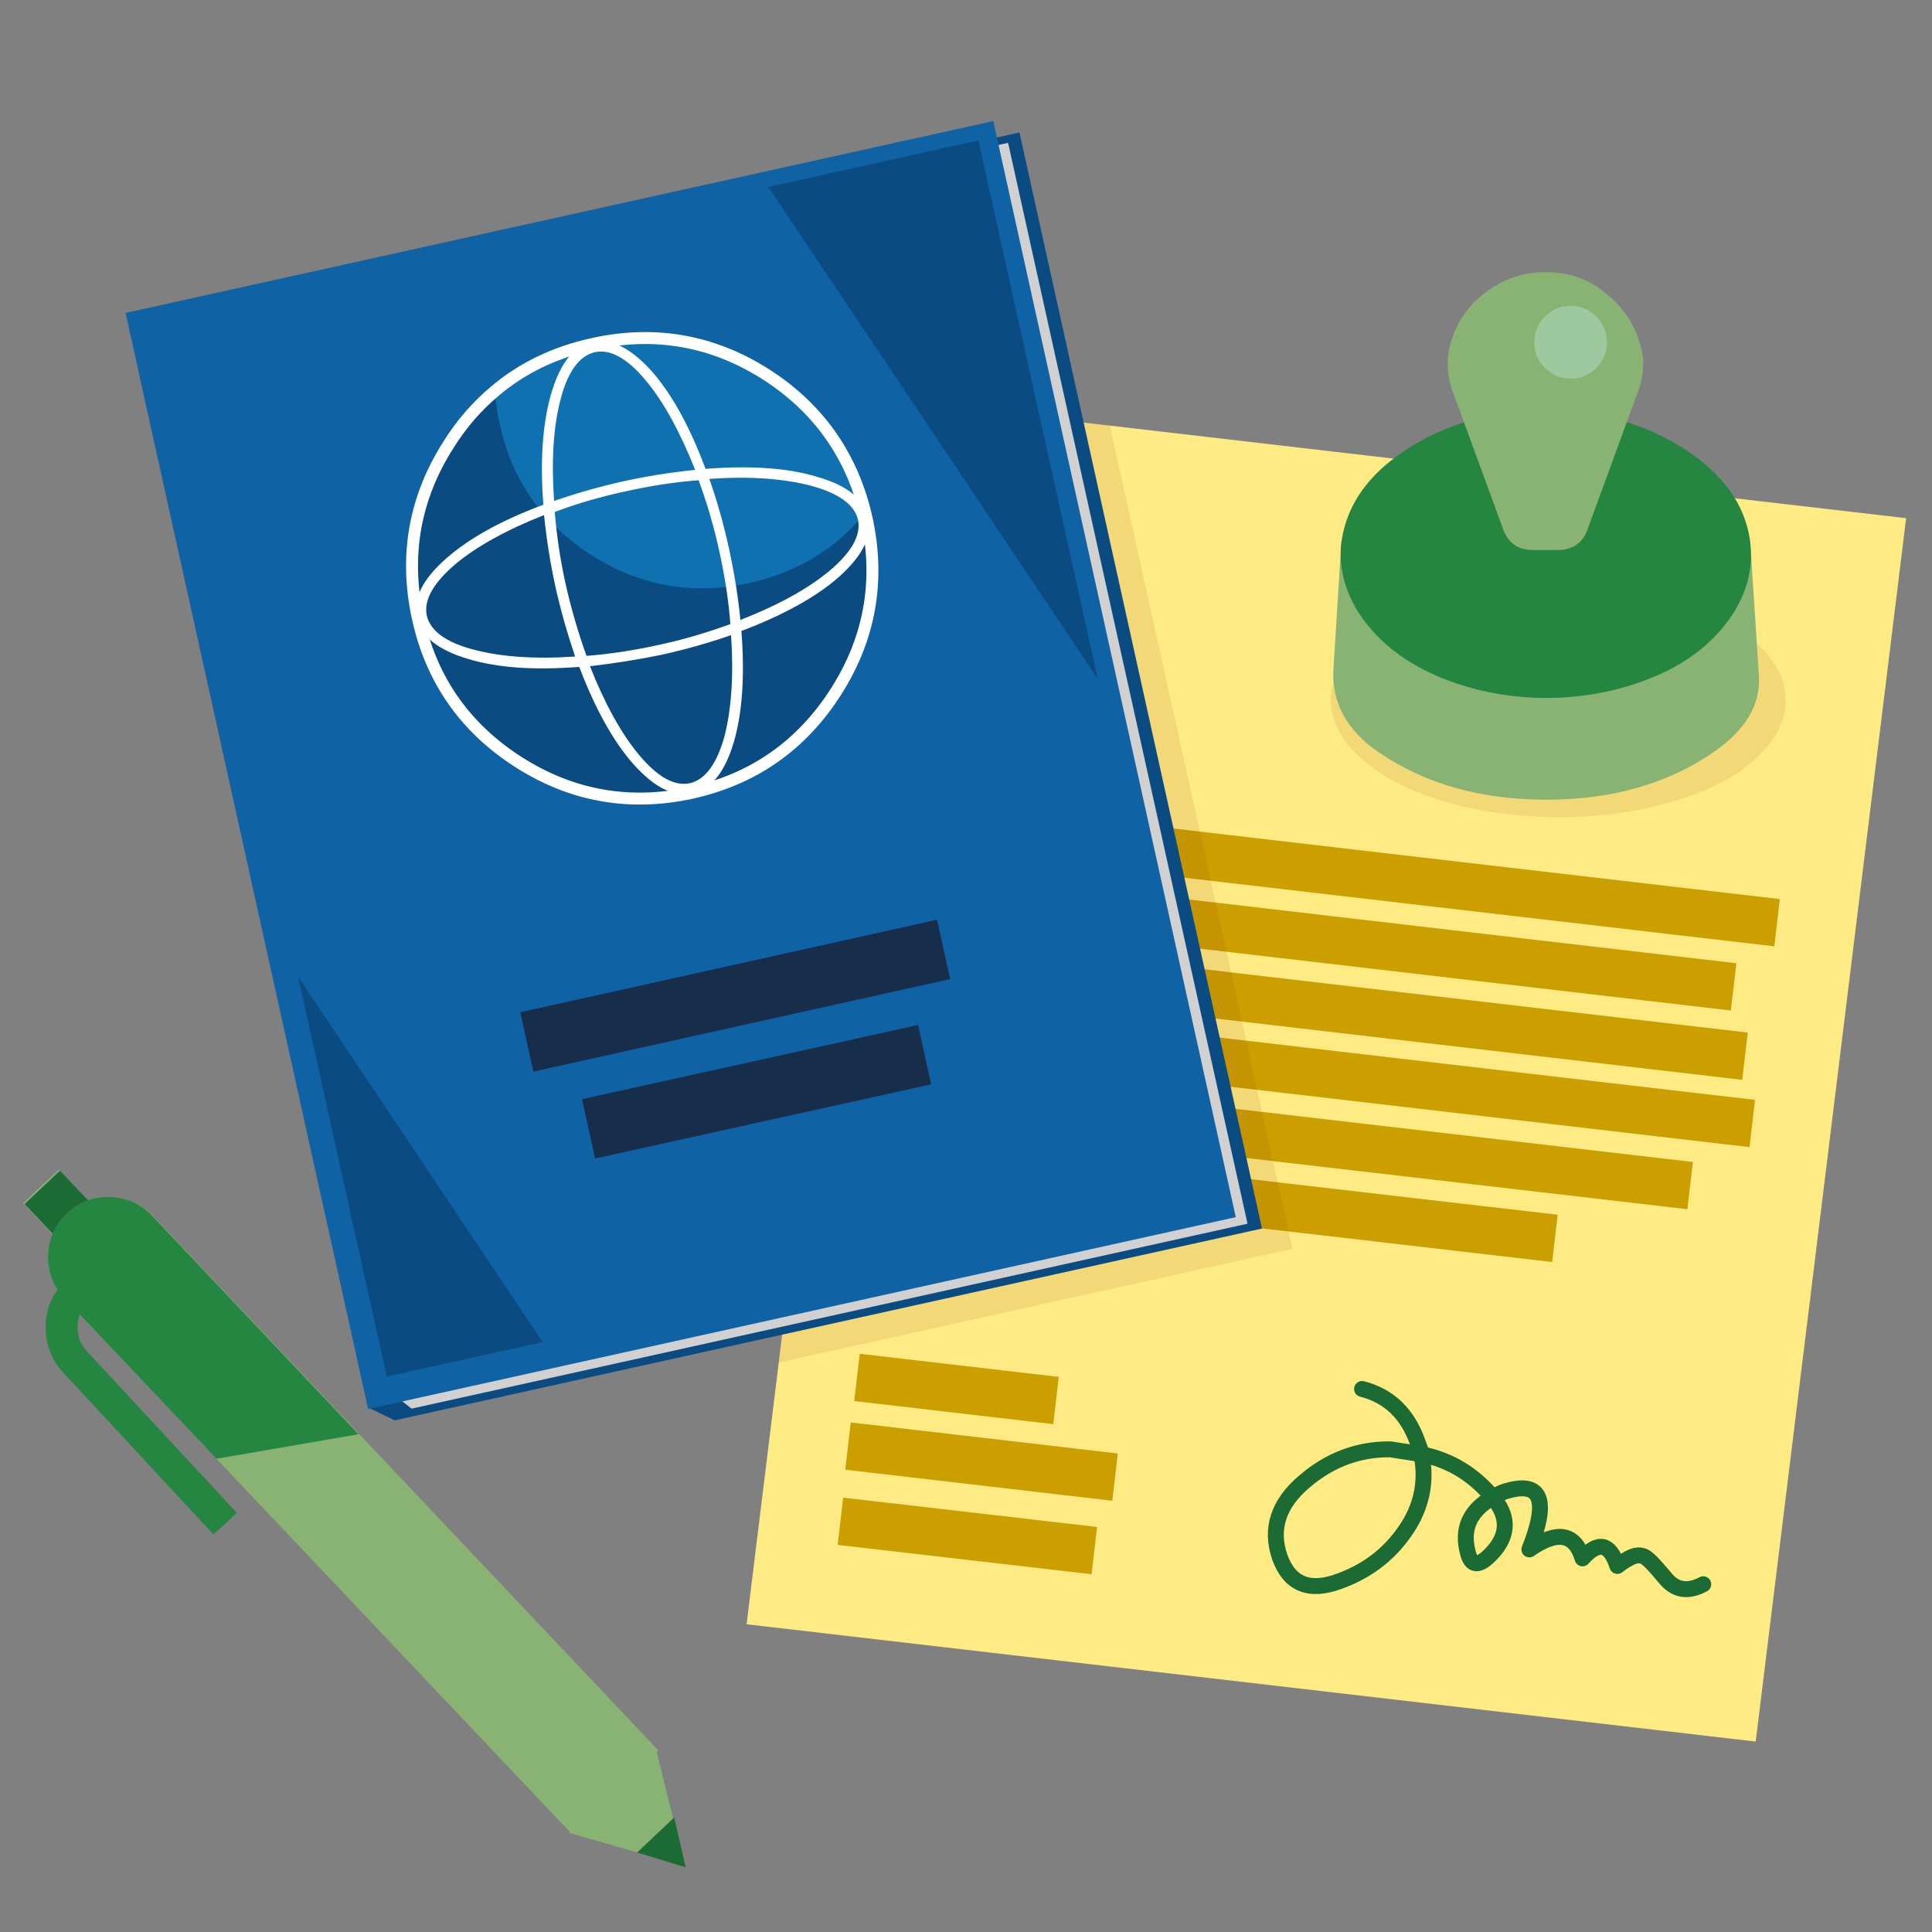 <?xml version="1.0" encoding="UTF-8"?> <svg xmlns="http://www.w3.org/2000/svg" xmlns:xlink="http://www.w3.org/1999/xlink" version="1.1" id="Layer_1" x="0px" y="0px" viewBox="0 0 560 560" style="enable-background:new 0 0 560 560;" xml:space="preserve"><rect x="0" y="0" width="560" height="560" fill="#808080" stroke="none"/> <style type="text/css"> .st0{fill:none;stroke:#4C4B4B;stroke-width:4.617;stroke-linecap:round;stroke-linejoin:round;} .st1{fill:#FFEB84;} .st2{fill:none;stroke:#1D6B34;stroke-width:4.617;stroke-linecap:round;stroke-linejoin:round;} .st3{fill:#CB9F00;} .st4{fill:#8B3813;fill-opacity:0.102;} .st5{fill:#0A4C81;} .st6{fill:#D1D1D1;} .st7{fill:#0F62A4;} .st8{fill:#172E4B;} .st9{fill:#0F71B0;} .st10{fill:none;stroke:#FFFFFF;stroke-width:3.462;stroke-linecap:round;stroke-linejoin:round;} .st11{fill:#FFFFFF;} .st12{fill:#89B373;} .st13{fill:#248641;} .st14{fill:#9EC89D;} .st15{fill:#1D6B34;} .st16{fill:none;stroke:#248641;stroke-width:9.233;stroke-miterlimit:3;} </style> <g transform="matrix( 1, 0, 0, 1, -421,-297.5) "> <g> <path id="Layer6_0_1_STROKES" class="st0" d="M801.1,690c8.4,1.2,14.6,6.1,18.7,14.8c0.5,1,1,2.1,1.4,3.2 c7.9,0.7,14.7,3.7,20.6,8.8c0.7,0.6,1.4,1.3,2.1,2c1.5-1.2,3.2-2.2,4.8-2.9c9.2-3.6,11.9,2.2,7.9,17.5c7.5-6.9,12.9-6.7,16.1,0.9 c4.1-6,7.6-5.6,10.6,1.1c1.7-1.7,3.1-2.8,4.1-3.5c1-0.6,2.1-0.8,3.2-0.4c1.1,0.3,3.5,2.3,7,5.9c3.6,3.6,7.4,3.8,11.7,0.7 M821.2,708c2.5,7.6,2.1,15-1,22.2c-3.8,8.7-10.1,15.5-18.7,20.1c-8.6,4.6-14.9,2.8-18.7-5.5c-3.8-8.3-2.3-16.2,4.5-24 c6.8-7.7,15-12,24.5-13.1C814.9,707.9,818.1,707.9,821.2,708z M844,718.8c5.2,5,6.1,10.3,2.6,16.1c-3.5,5.7-6.1,6.5-7.8,2.4 C835.6,729.9,837.4,723.7,844,718.8z"></path> </g> </g> <g transform="matrix( 1, 0, 0, 1, 0,0) "> <g> <g id="Layer6_1_MEMBER_0_FILL"> <path class="st1" d="M552.5,150.2l-292.5-34l-43.6,354.6l292.5,34L552.5,150.2z"></path> </g> </g> </g> <g transform="matrix( 1, 0, 0, 1, 0,0) "> <g> <path id="Layer6_1_MEMBER_1_1_STROKES" class="st2" d="M394.8,402.6c7.9,2,13.3,7.3,16.2,15.7c0.4,1,0.8,2.1,1,3.2 c7.4,1.5,13.7,5,18.9,10.5c0.6,0.6,1.2,1.3,1.8,2c1.6-1,3.2-1.7,5-2.1c9.2-2.3,11.1,3.4,5.6,17.2c8-5.6,13.2-4.7,15.4,2.6 c4.6-5.1,7.9-4.4,10.1,2.2c1.8-1.4,3.2-2.2,4.4-2.7c1-0.4,2.1-0.5,3.2-0.1c1.1,0.4,3.1,2.5,6.1,6.1c3,3.8,6.7,4.4,11.2,2 M412,421.5c1.5,7.3,0.3,14.1-3.5,20.4c-4.7,7.7-11.4,13.2-20.2,16.4c-8.8,3.3-14.6,0.9-17.4-7.1c-2.7-8.1-0.4-15.3,7.1-21.7 c7.4-6.4,15.8-9.5,25-9.4C406,420.6,409,421,412,421.5z M432.7,434c4.4,5.2,4.6,10.2,0.7,15.1c-4.1,4.9-6.7,5.3-7.8,1.4 C423.5,443.3,425.9,437.9,432.7,434z"></path> </g> </g> <g transform="matrix( 1, 0, 0, 1, 0,0) "> <g> <g id="Layer6_1_MEMBER_2_FILL"> <path class="st3" d="M305.3,412.8l1.6-13.7l-57.7-6.7l-1.6,13.7L305.3,412.8 M501.7,292.9l1.6-13.7l-237-27.6l-1.6,13.7 L501.7,292.9 M316.4,456.3l1.6-13.7l-73.6-8.5l-1.6,13.7L316.4,456.3 M322.4,435l1.6-13.7l-77.4-9l-1.6,13.7L322.4,435 M449.9,365.8l1.6-13.7l-195.1-22.6l-1.6,13.7L449.9,365.8 M507.1,332.5l1.6-13.7L261.1,290l-1.6,13.7L507.1,332.5 M489.1,350.5 l1.6-13.7l-231.6-26.9l-1.6,13.7L489.1,350.5 M505,313l1.6-13.7l-243-28.3l-1.6,13.7L505,313 M514.3,274.3l1.6-13.7l-247.6-28.8 l-1.6,13.7L514.3,274.3z"></path> </g> </g> </g> <g transform="matrix( 1, 0, 0, 1, -421,-297.5) "> <g> <g id="Layer5_0_MEMBER_0_FILL"> <path class="st4" d="M742.7,420.8l-61.7-7.2l-34.2,278.8l148.8-32.9L742.7,420.8z"></path> </g> </g> </g> <g transform="matrix( 1, 0, 0, 1, 0,0) "> <g> <g id="Layer5_0_MEMBER_1_FILL"> <path class="st5" d="M295.5,38.4l-257.9,57L106.8,408l7.6,3.7l251.4-55.6L295.5,38.4z"></path> </g> </g> </g> <g transform="matrix( 1, 0, 0, 1, 0,0) "> <g> <g id="Layer5_0_MEMBER_2_FILL"> <path class="st6" d="M292.2,41.4L40.5,97.2l66.8,301.6l12,9.5l242.3-53.6L292.2,41.4z"></path> </g> </g> </g> <g transform="matrix( 1, 0, 0, 1, 0,0) "> <g> <g id="Layer5_0_MEMBER_3_FILL"> <path class="st7" d="M287.9,35.1L36.4,90.7l70.3,317.7l251.5-55.6L287.9,35.1z"></path> </g> </g> </g> <g transform="matrix( 1, 0, 0, 1, 0,0) "> <g> <g id="Layer5_0_MEMBER_4_FILL"> <path class="st8" d="M150.8,293.4l3.8,17.2l120.8-26.8l-3.8-17.2L150.8,293.4z"></path> </g> </g> </g> <g transform="matrix( 1, 0, 0, 1, 0,0) "> <g> <g id="Layer5_0_MEMBER_5_FILL"> <path class="st8" d="M269.9,314.3l-3.8-17.2l-97.4,21.5l3.8,17.2L269.9,314.3z"></path> </g> </g> </g> <g transform="matrix( 1, 0, 0, 1, 0,0) "> <g> <g id="Layer5_0_MEMBER_6_FILL"> <path class="st5" d="M283.6,40.7l-60.9,13.5l95.5,142.6L283.6,40.7z"></path> </g> </g> </g> <g transform="matrix( 1, 0, 0, 1, 0,0) "> <g> <g id="Layer5_0_MEMBER_7_FILL"> <path class="st5" d="M112.1,399l45.2-10L86.4,283.1L112.1,399z"></path> </g> </g> </g> <g transform="matrix( 1, 0, 0, 1, 0,0) "> <g> <g id="Layer5_0_MEMBER_8_MEMBER_0_FILL"> <path class="st9" d="M143.4,113.3c0.3,3.2,0.7,6.3,1.4,9.5c3.6,16.4,12.5,29,26.6,38.1c14.2,9.1,29.5,11.7,45.8,8.1 c13.8-3.1,25-9.9,33.6-20.4c-4.2-17.2-13.7-30.6-28.8-40.1c-15.5-9.9-32.2-12.8-50.2-8.8C160.9,102.1,151.4,106.6,143.4,113.3z"></path> <path class="st5" d="M143.4,113.3c-5.1,4.3-9.6,9.4-13.4,15.5c-9.9,15.5-12.8,32.3-8.9,50.2c3.9,17.9,13.7,31.9,29.2,41.8 c15.5,9.8,32.3,12.8,50.2,8.9c17.9-4,31.9-13.7,41.8-29.3s12.8-32.3,8.9-50.2c-0.2-0.5-0.3-1.1-0.4-1.6 c-8.5,10.6-19.7,17.3-33.6,20.4c-16.4,3.6-31.6,0.9-45.8-8.1c-14.2-9.1-23.1-21.7-26.6-38.1C144.1,119.6,143.6,116.5,143.4,113.3 z"></path> </g> </g> </g> <g transform="matrix( 1, 0, 0, 1, 0,0) "> <g> <path id="Layer5_0_MEMBER_8_MEMBER_0_MEMBER_0_1_STROKES" class="st10" d="M251.2,150.3c3.9,17.9,1,34.7-8.9,50.2 s-23.8,25.3-41.8,29.3c-17.9,3.9-34.7,1-50.2-8.9c-15.5-9.9-25.3-23.9-29.2-41.8s-1-34.7,8.9-50.2c3.8-6.1,8.3-11.2,13.4-15.5 c7.9-6.7,17.4-11.3,28.4-13.7c18-4,34.8-1,50.2,8.8c15,9.6,24.6,23.1,28.8,40.1C251,149.2,251,149.7,251.2,150.3z"></path> </g> </g> <g transform="matrix( 1, 0, 0, 1, 0,0) "> <g> <g id="Layer5_0_MEMBER_8_MEMBER_1_MEMBER_0_FILL"> <path class="st11" d="M157.5,146.3c-12.1,4.5-21.5,9.7-28.2,15.6c-6.8,6-9.7,11.7-8.5,17.2c1.2,5.3,6.1,9.3,14.9,11.9 c8.5,2.6,19.3,3.3,32.2,2.3c4.6,12.1,9.8,21.5,15.7,28.2c6.1,6.8,11.7,9.6,17.1,8.5c5.4-1.2,9.4-6.1,12-14.9 c2.5-8.6,3.2-19.3,2.2-32.2c12.1-4.6,21.6-9.8,28.3-15.7c6.8-6.1,9.6-11.7,8.5-17.1s-6.1-9.4-14.9-11.9 c-8.5-2.6-19.3-3.3-32.3-2.3c-4.5-12.1-9.7-21.6-15.6-28.3c-6.1-6.8-11.8-9.6-17.2-8.5c-5.4,1.2-9.3,6.1-11.9,14.9 C157.3,122.5,156.5,133.3,157.5,146.3 M131.9,163.6c6.2-5.2,14.9-10,25.8-14.3c0.7,7,1.8,13.9,3.3,20.8 c1.5,6.7,3.4,13.4,5.7,20.2c-11.8,0.8-21.5,0.1-29.4-2c-8.1-2.1-12.6-5.5-13.6-9.9C122.8,174,125.5,169.1,131.9,163.6 M248.7,150.7c0.9,4.4-1.8,9.3-8.2,14.7c-6.2,5.2-14.9,10-25.9,14.3c-0.6-6.4-1.7-13.3-3.3-20.7c-1.6-7.4-3.6-14.2-5.7-20.2 c11.7-0.8,21.5-0.1,29.5,2C243.2,143,247.7,146.3,248.7,150.7 M162.5,115.7c2.1-8.1,5.5-12.6,9.9-13.6c4.4-1,9.4,1.7,14.8,8.2 c5.2,6.2,9.9,14.9,14.3,25.9c-7,0.7-13.9,1.8-20.8,3.3c-6.7,1.5-13.4,3.4-20.1,5.7C159.8,133.4,160.4,123.6,162.5,115.7 M164,169.5c-1.5-6.7-2.6-13.7-3.2-21.1c6.3-2.4,13.2-4.4,20.6-6c7.3-1.6,14.3-2.7,21.1-3.2c2.3,6.3,4.4,13.2,6,20.6 c1.6,7.3,2.7,14.3,3.2,21.1c-6.3,2.3-13.2,4.4-20.6,6c-7.3,1.6-14.3,2.7-21.1,3.2C167.5,183.1,165.5,176.2,164,169.5 M210,213.4 c-2.2,8-5.6,12.6-10,13.6c-4.4,1-9.3-1.7-14.7-8.1c-5.2-6.2-10-14.9-14.3-25.8c7-0.8,13.9-1.9,20.7-3.3 c6.8-1.5,13.6-3.4,20.2-5.7C212.7,195.7,212,205.6,210,213.4z"></path> </g> </g> </g> <g transform="matrix( 1.053, 0, 0, 1.053, -404.95,-338.05) "> <g> <g id="Layer5_1_FILL"> <path class="st4" d="M751.2,510.5c-0.3,1.1-0.3,2.1-0.3,3.2c0,4.5,1.8,8.9,5.4,13.1c6.4,7.3,16.4,12.6,30.1,16 c8.6,2.1,17.7,3.2,27.2,3.2c9.6,0,18.8-1.1,27.3-3.2c13.6-3.3,23.5-8.6,29.8-15.8c3.6-4.2,5.4-8.5,5.4-13.1c0-1-0.1-2-0.3-3.2 c-1.6-8.2-8.4-15-20.2-20.6c-12-5.6-26-8.5-42-8.5c-16.1,0-30.1,2.8-42.2,8.5C759.4,495.5,752.8,502.4,751.2,510.5z"></path> </g> </g> </g> <g transform="matrix( 0.95, 0, 0, 0.95, 7.75,-6.65) "> <g> <g id="Layer0_0_FILL"> <path class="st12" d="M400.9,175.5L400.9,175.5l-2.2,35.4c-0.7,10.3,4,19,13.9,25.7c14.1,9.6,31.1,14.4,51,14.4 c19.9,0,36.9-4.8,50.9-14.4c9.9-6.8,14.6-14.6,14-23.5l-2.4-37c-7-3.8-18.1-7-33.2-9.5C477.6,164.3,447,167.2,400.9,175.5 L400.9,175.5z"></path> </g> </g> </g> <g transform="matrix( 0.95, 0, 0, 1.293, 7.75,33.95) "> <g> <g id="Layer0_1_FILL"> <path class="st13" d="M400.9,97.9c0,4.5,1.8,8.9,5.4,13.1c6.4,7.3,16.4,12.6,30.1,16c8.6,2.1,17.7,3.2,27.2,3.2 c9.6,0,18.8-1.1,27.3-3.2c13.6-3.3,23.5-8.6,29.8-15.8c3.6-4.2,5.4-8.5,5.4-13.1c0-1-0.1-2-0.3-3.2c-1.6-8.2-8.4-15-20.2-20.6 c-12-5.6-26-8.5-42-8.5c-16.1,0-30.1,2.8-42.2,8.5c-11.9,5.6-18.5,12.4-20.2,20.6C400.9,95.8,400.9,96.9,400.9,97.9z"></path> </g> </g> </g> <g transform="matrix( 0.95, 0, 0, 0.95, 7.75,-10.9) "> <g> <g id="Layer0_2_FILL"> <path class="st12" d="M463.4,94.5c-6.7,0-12.6,2-17.9,5.9c-5.2,3.8-8.9,8.8-10.8,14.9c-1.5,4.5-1.5,9.3-0.1,14.3l15.6,42.6 c1.5,4.8,4.6,7.1,9.5,7.1h7.3c5,0,8.1-2.4,9.5-7.1l15.6-42.6c1.3-4.4,1.5-8.7,0.3-12.7c-1.8-6.5-5.4-11.9-10.7-16 C476.5,96.5,470.4,94.5,463.4,94.5z"></path> </g> </g> </g> <g transform="matrix( 0.7, 0, 0, 0.7, -464.3,-251.4) "> <g> <g id="Layer0_3_FILL"> <path class="st14" d="M1328.7,500.9c0-4.2-1.5-7.7-4.4-10.7c-2.9-2.9-6.5-4.4-10.6-4.4c-4.1,0-7.7,1.5-10.7,4.4 c-2.9,3-4.4,6.5-4.4,10.7c0,4.2,1.5,7.7,4.4,10.6c3,3,6.5,4.4,10.7,4.4c4.2,0,7.7-1.5,10.6-4.4 C1327.2,508.6,1328.7,505,1328.7,500.9z"></path> </g> </g> </g> <g> <g transform="matrix( 0.966, -0.259, 0.259, 0.966, -507.5,-229.55) "> <g> <g id="Layer7_0_MEMBER_0_FILL"> <path class="st12" d="M371.5,696.4c-4.6-1.4-9.1-0.9-13.2,1.4c-4.3,2.3-7,5.8-8.4,10.4c-1.3,4.5-0.9,9,1.4,13.2L453,909.2 l30.6-16.7L382.1,704.7C379.6,700.5,376.1,697.7,371.5,696.4z"></path> </g> </g> </g> <g transform="matrix( 2.008, -0.538, 0.538, 2.008, -876.9,-884.9) "> <g> <g id="Layer7_0_MEMBER_1_FILL"> <path class="st12" d="M316.1,792.7l6.2-3.3l0.2-9.7l-14.7,8L316.1,792.7z"></path> </g> </g> </g> <g transform="matrix( 2.008, -0.538, 0.538, 2.008, -876.9,-884.9) "> <g> <g id="Layer7_0_MEMBER_2_FILL"> <path class="st12" d="M322.3,789.4l-6.2,3.3l6,3.7L322.3,789.4z"></path> </g> </g> </g> <g transform="matrix( 2.008, -0.538, 0.538, 2.008, -876.9,-884.9) "> <g> <g id="Layer7_0_MEMBER_4_FILL"> <path class="st12" d="M260.2,689.2l6-3.2l-3.2-6l-6,3.2L260.2,689.2z"></path> </g> </g> </g> <g transform="matrix( 0.966, -0.259, 0.259, 0.966, -507.5,-229.55) "> <g> <g id="Layer7_1_MEMBER_0_FILL"> <path class="st15" d="M353.9,704.4l12.4-6.7l-6.7-12.4l-12.4,6.7L353.9,704.4z"></path> </g> </g> </g> <g transform="matrix( 0.966, -0.259, 0.259, 0.966, -507.5,-229.55) "> <g transform="matrix( 0.966, 0.259, -0.259, 0.966, 430.85,353.1) "> <path id="Layer7_1_MEMBER_1_1_STROKES" class="st16" d="M32.3,365.2l-9.9,9c-3,2.6-4.6,6-4.7,10c-0.1,3.9,1.1,7.4,3.7,10.3 l43.7,47.1"></path> </g> </g> <g transform="matrix( 0.966, -0.259, 0.259, 0.966, -507.5,-229.55) "> <g> <g id="Layer7_1_MEMBER_2_FILL"> <path class="st13" d="M371.5,696.4c-4.6-1.4-9.1-0.9-13.2,1.4c-4.3,2.3-7,5.8-8.4,10.4c-1.3,4.5-0.9,9,1.4,13.2l30.5,56.3 l41.6,3.8L382,704.8C379.6,700.5,376.1,697.7,371.5,696.4z"></path> </g> </g> </g> <g transform="matrix( 2.008, -0.538, 0.538, 2.008, -876.9,-884.9) "> <g> <g id="Layer7_1_MEMBER_3_FILL"> <path class="st12" d="M316.1,792.7l6.2-3.3l0.2-9.7l-14.7,8L316.1,792.7z"></path> </g> </g> </g> <g transform="matrix( 0.966, -0.259, 0.259, 0.966, -507.5,-229.55) "> <g> <g id="Layer7_1_MEMBER_4_FILL"> <path class="st15" d="M483,912.5l-13,7l12.5,7.8L483,912.5z"></path> </g> </g> </g> </g> </svg> 